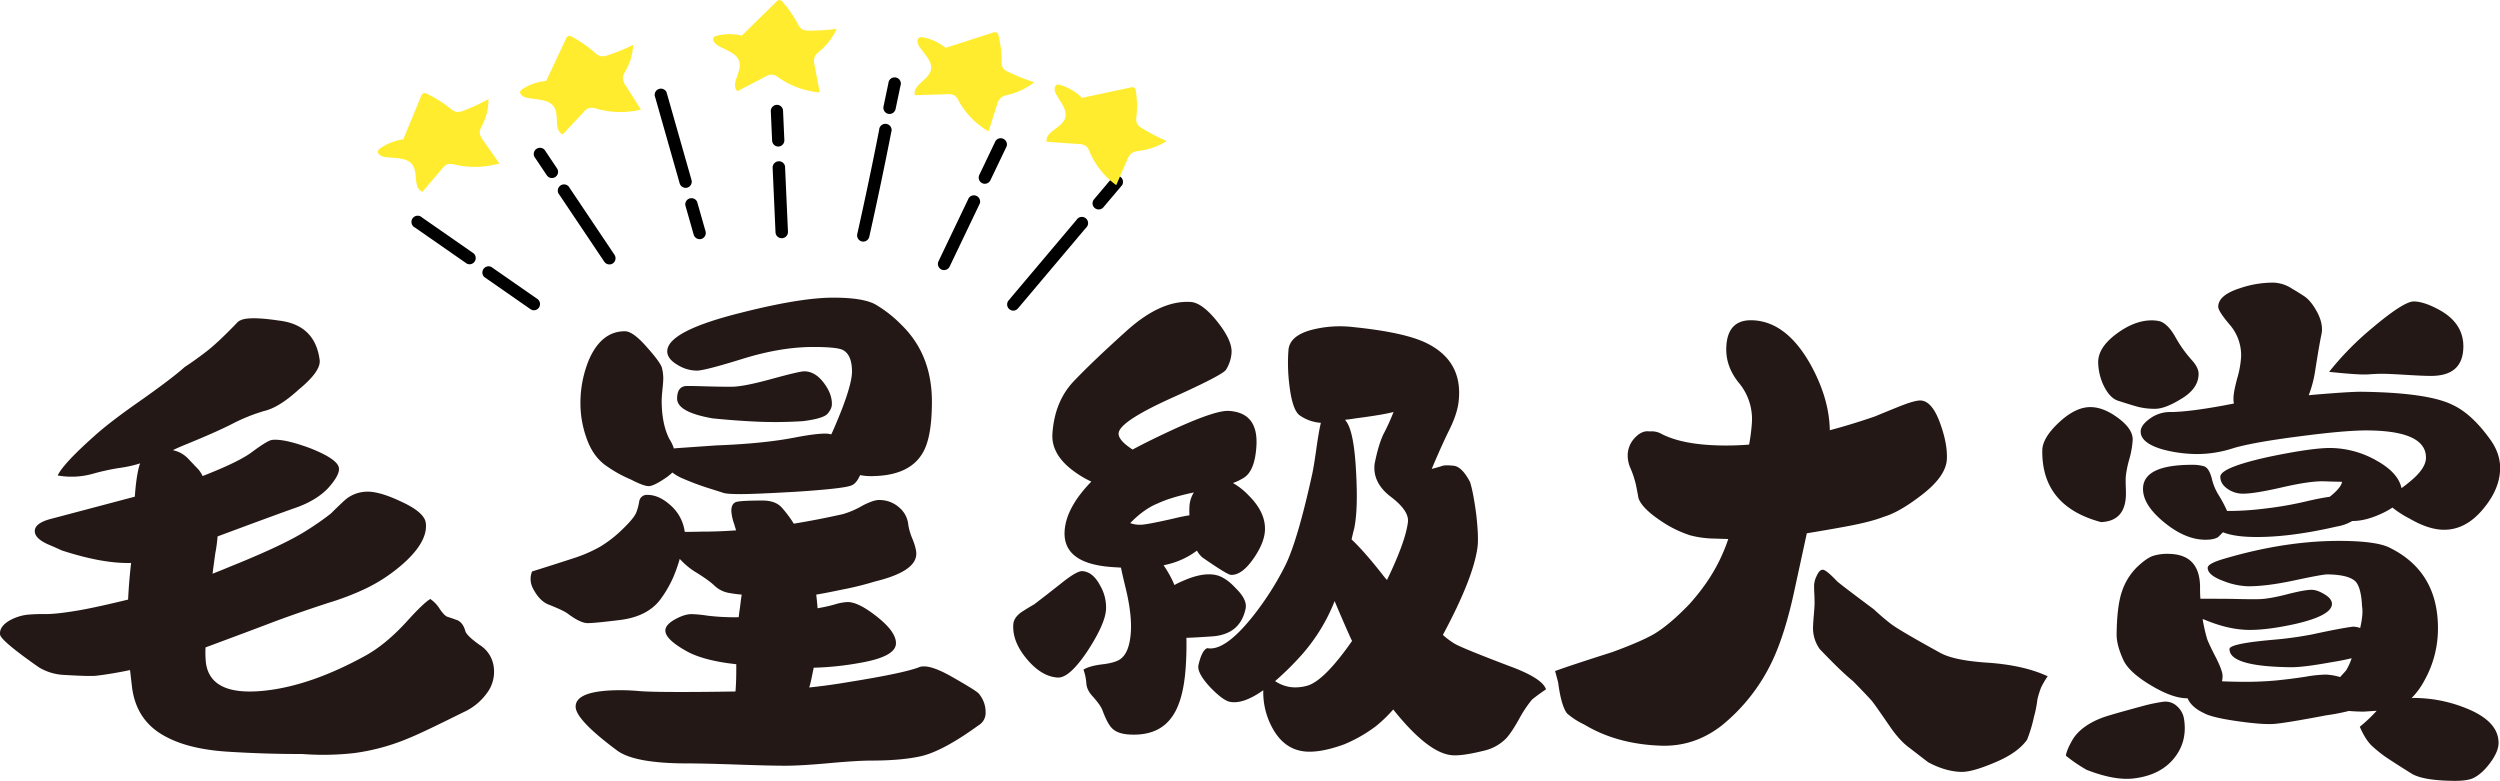 <svg xmlns="http://www.w3.org/2000/svg" viewBox="0 0 1522.25 475.49"><defs><style>.a1711f9b-3087-4687-bf6f-5c742f2668e2{fill:#231815;}.f0b842b3-bae4-4f01-85ec-45bc41cafc24{stroke:#000;stroke-miterlimit:10;stroke-width:1.59px;}.e188e1a3-7c32-4991-925c-86f95cb1540d{fill:#ffec2e;}</style></defs><g id="e22ce6c2-0772-4fdb-840d-2db9b88c636c" data-name="圖層 2"><g id="acd679d8-337f-44c4-bb4f-5a09780f9d5f" data-name="圖層 1"><path class="a1711f9b-3087-4687-bf6f-5c742f2668e2" d="M1298.6,267.66a54.13,54.13,0,0,1-2.08,12,62.48,62.48,0,0,0-2.14,10.54c-.08,1.83-.08,3.83,0,6s.11,3.76.1,4.7q-.2,16.43-15.2,17-36.13-9.68-35.73-43.62.09-7.67,10.2-17.09t19.29-9.31q7.9.09,16.76,6.69T1298.6,267.66ZM1329.89,438q2.08,13.65-6.17,23.79t-24.08,12.15q-11.79,1.57-29.11-5.2a91.55,91.55,0,0,1-12.63-8.61q.7-4.22,4.81-10.89,5.58-7.92,18-12.46,4.7-1.67,23-6.6a101.82,101.82,0,0,1,13.09-2.82,10.28,10.28,0,0,1,8.83,2.69A13,13,0,0,1,1329.89,438Zm8.84-210.19q-.11,8.91-10.82,15.2-9.75,6-15.87,5.91a41.7,41.7,0,0,1-10.3-1.22q-4.17-1.14-11.72-3.59-5.62-1.62-9.54-10.28a34.4,34.4,0,0,1-2.9-13.49q.11-8.92,11.25-17.16t21.61-8.11a19.39,19.39,0,0,1,5.15.69q4.82,1.94,9.07,9.58a76.11,76.11,0,0,0,10,14Q1338.78,223.87,1338.73,227.78Zm145.74,155.74a64.46,64.46,0,0,1-8.11,30.57,46.21,46.21,0,0,1-8,11l.81-.14a85.34,85.34,0,0,1,30.55,5.53q21.81,8.1,21.65,22-.06,5-4.82,11.6t-9.94,9.34q-3.74,2.15-12.92,2-18.36-.23-25.25-4.38-12.47-7.82-16.23-10.45a77.79,77.79,0,0,1-7.82-6.35q-4.06-3.74-7.51-11.75a89.33,89.33,0,0,0,10.27-9.73l-8.06.53c-3.34-.05-6.29-.18-8.86-.42a124.78,124.78,0,0,1-13.73,2.65q-24.72,4.7-31.74,5.24t-22.54-1.68q-15.53-2.22-20.33-4.94-7.53-3.54-9.88-9h-.64q-8.7-.11-21.66-7.85t-16.58-15q-4.41-9.44-4.32-16.17.21-17.37,3.3-26.17a37.33,37.33,0,0,1,9.12-14.67q5.71-5.42,9.59-6.77a28.42,28.42,0,0,1,9.69-1.29q18.52.22,19.1,19.32c0,2.82,0,5.47.23,8q9.82,0,19,.08,9.66.27,16.11.19t17.44-2.92q11-2.83,15.18-2.78c2.37,0,5,1,8,2.83s4.38,3.78,4.36,5.77q-.09,7-21.9,12.09-17.29,3.85-28.74,3.72-12.4-.15-26.68-6.11l-1.44-.49a103.1,103.1,0,0,0,2.6,11.61q.76,2.67,5.65,12.12,4.1,8.19,3.9,11.16a14,14,0,0,1-.36,3q4.35.21,10.63.29a207.07,207.07,0,0,0,22.58-.82q9.83-1,17.91-2.29a77.92,77.92,0,0,1,12.1-1.26,34.15,34.15,0,0,1,8.69,1.51q2.45-2.62,3.76-4.18a37.71,37.71,0,0,0,3.31-7.31q-5.34,1.35-13.57,2.65-16.15,2.94-23.73,2.84-37.21-.45-37.09-11.09,0-3.28,26.5-5.62a221.8,221.8,0,0,0,24-3.31q17.78-3.85,24.88-4.7a15.62,15.62,0,0,1,4.18.83q2-8.73,1.13-13.29-.51-11.11-3.85-14.91-4.14-4.28-17.35-4.43-2.91,0-20,3.66t-28.41,3.57a44.76,44.76,0,0,1-14.63-3.15q-9.78-3.56-9.73-8.1,0-2.66,10.54-5.66,37.85-11.11,71.85-10.71,21.11.26,28.64,4.26Q1484.89,348.32,1484.47,383.52Zm-71-179.71Q1412,211,1409.67,226a70.27,70.27,0,0,1-3.89,14.66q2.74-.28,6-.55,20-1.64,26-1.57,41.08.51,56,8.19,11.54,5.47,22.79,21.25,5.87,8.37,5.76,17.28-.15,12.21-9.81,24-10.8,13.48-24.65,13.31-9.19-.11-20.71-6.82a59.28,59.28,0,0,1-10.4-6.7,45.62,45.62,0,0,1-5.35,3.07q-10,4.89-18.11,5.1h-1a26.28,26.28,0,0,1-9.23,3.33q-28.77,6.69-50.52,6.42-12.26-.15-19-2.89c-.88.93-1.85,1.91-2.94,2.94-1.73,1.13-4.43,1.67-8.08,1.62q-12.07-.13-24.93-10.71t-12.72-20.41q.18-14.87,31.44-14.49a23.76,23.76,0,0,1,5.55.85q3.14.82,4.9,7.5a33,33,0,0,0,4.31,10.3,80,80,0,0,1,5,9.45,178.5,178.5,0,0,0,22.9-1.45,218.08,218.08,0,0,0,26.49-4.68q7.76-1.79,13.09-2.5,7-5.55,7.52-9.14c-1.93,0-5.64-.12-11.12-.29s-14,1.05-25.42,3.68-19.47,3.91-24,3.85a16.15,16.15,0,0,1-9.39-3.08c-2.83-2-4.22-4.44-4.19-7.26q.08-5.62,29.81-12.15,26.33-5.47,37.61-5.33a57.9,57.9,0,0,1,28.27,8q12.64,7.18,14.63,16.45c1.73-1.23,3.58-2.67,5.53-4.32q9.29-7.71,9.36-14.12.19-16.28-34.93-16.7-13.38-.17-41.79,3.56-29.06,3.72-40.86,7.33a71,71,0,0,1-21.48,3.49,82.57,82.57,0,0,1-21.08-2.76q-13.65-3.92-13.57-11,.06-3.9,5.74-7.91a20.57,20.57,0,0,1,12.3-3.92q10.79,0,32.6-4l6.14-1.18a12.34,12.34,0,0,1-.28-3.13q0-3.76,2.32-12.34a58.64,58.64,0,0,0,2.34-13.11,28.45,28.45,0,0,0-6.94-19.41q-7.07-8.31-7-11,.09-7.05,13.35-11.26a62.26,62.26,0,0,1,20.35-3.36,21.85,21.85,0,0,1,11.56,3.9c1.6.86,3.92,2.29,7,4.31s5.86,5.6,8.49,10.74C1413.68,195.72,1414.39,200,1413.48,203.81Zm86.46,7.46q-.23,17.83-20.2,17.59c-3.33,0-8.28-.25-14.82-.65s-11.11-.6-13.69-.63-5.64.09-9.2.36-11.49-.25-23.83-1.54a181.1,181.1,0,0,1,26.11-26.6q19.38-16.35,25.5-16.28t15.25,5Q1500.11,196.72,1499.94,211.27Z"/><path class="a1711f9b-3087-4687-bf6f-5c742f2668e2" d="M194.64,219.21q.87,6.84-12.93,18.14-11.91,10.91-21.22,13a109.64,109.64,0,0,0-19.14,7.77q-9.9,5.07-29.81,13.17c-2.16.89-4.25,1.83-6.29,2.81a18.1,18.1,0,0,1,9.46,5.32q4.13,4.38,6.19,6.5a19.06,19.06,0,0,1,2.47,3.95Q146.08,281,153.76,275q9.19-6.8,11.91-7.13,7.2-.87,23.23,5.06,16.77,6.63,17.47,12.06.57,4.35-6.83,12.5-7.17,7.35-19.44,11.67-11.82,4.13-47.61,17.47A94.87,94.87,0,0,1,131.08,337q-.77,5.46-1.65,12.34,5.25-2.06,11.11-4.5,32.57-13.11,46.22-21.87a168.38,168.38,0,0,0,14.75-10.31q4.32-4.32,8.67-8.31a20.85,20.85,0,0,1,11.39-4.86q7.83-1,21.83,5.54,15,6.69,15.86,13.37,1.38,10.71-12.39,23.58a99.58,99.58,0,0,1-24.5,16.55,163.3,163.3,0,0,1-22.44,8.56Q177.64,374.4,163.1,380,149.95,385,125.15,394.2a63.71,63.71,0,0,0,.22,9.27q2.73,21.12,37.42,16.89,27.35-3.33,59.5-21,12.6-6.88,25.54-21.09,9.94-11,14.17-13.55a19.91,19.91,0,0,1,5.72,6q2.91,4.29,4.77,4.86t5.61,1.92q3.75,1.35,5.27,6.84.84,2.75,8.54,8.27a18.47,18.47,0,0,1,8.76,13.75,21.54,21.54,0,0,1-4.29,15.82,35.42,35.42,0,0,1-14.27,11.52Q257.69,445.86,250,449a129.18,129.18,0,0,1-34.18,9.53,166.27,166.27,0,0,1-31.92.57q-21.43.09-45-1.38t-37.71-9.05q-18.09-9.3-20.78-30.11L79.18,408q-10.44,2.22-20.51,3.45-3.84.46-19.39-.48a32.37,32.37,0,0,1-15.71-4.71Q.53,390.13.05,386.4q-.6-4.65,5.42-8.38a29.35,29.35,0,0,1,11.05-3.71,99.34,99.34,0,0,1,11-.39q7.64,0,21.77-2.5Q59.91,369.5,78,365.08q.53-11.08,1.83-22.3-17.14.53-42.24-7.63-2.07-1-6.72-3-9.08-3.63-9.65-8.13-.7-5.43,10.15-8.17l50.72-13.43q.86-12.25,2.76-18.95l.47-1.32a77.48,77.48,0,0,1-13.27,2.88,143,143,0,0,0-15.63,3.48,47.7,47.7,0,0,1-21.3,1Q38.58,282.21,58,265q8.88-8,27.2-20.82,19.5-13.72,27.21-20.66,6.75-4.44,13.53-9.69t18.11-17c1.21-1.51,3.25-2.45,6.13-2.8q6.56-.79,19.31,1.12Q191.85,197.64,194.64,219.21Z"/><path class="a1711f9b-3087-4687-bf6f-5c742f2668e2" d="M557.93,337.16q0,10.8-25.14,16.9a189.87,189.87,0,0,1-20.31,5q-8.87,1.88-15.47,3c.32,2.72.59,5.48.81,8.3A98.27,98.27,0,0,0,508.45,368a29.39,29.39,0,0,1,7.74-1.41q6.6,0,18,9.07t11.36,16q0,8.14-21.59,11.9a181.69,181.69,0,0,1-28,3h-.48q-.64,3-1.29,6.26c-.43,2.09-.91,4-1.45,5.79q12.09-1.26,24.82-3.45,32.07-5.16,41.74-8.76,5.64-2.65,20.22,5.64t16.36,10.17A17.54,17.54,0,0,1,600.15,434a8.7,8.7,0,0,1-4.35,7.66Q573.56,457.81,560,460.62q-11.76,2.49-29.33,2.5-8.7,0-25.78,1.56t-26.51,1.57q-9.42,0-29.49-.7t-30.38-.71q-32.07,0-42.7-7.82-25.31-18.78-25.3-26.76,0-10,27.55-10,5,0,11.44.55t25.47.54q14.17,0,32.87-.31.48-5.79.48-13.93v-2.66l-5-.62q-16.44-2.35-25.3-7.35-12.9-7.2-12.89-12.52,0-3.6,6-6.89,5.64-3.12,10-3.13a74.78,74.78,0,0,1,9.67.94,137.5,137.5,0,0,0,19,.94c.22-2.08.49-4.12.81-6.1.32-2.82.65-5.37,1-7.67a71,71,0,0,1-7.25-.94,17.05,17.05,0,0,1-9.35-4.53q-3.56-3.45-12.57-8.92a45.46,45.46,0,0,1-8.54-7.36,95.86,95.86,0,0,1-3.71,10.64,70.73,70.73,0,0,1-8.22,14.24q-7.89,10.33-24.65,12.36-15.15,1.88-19.5,1.88t-11.93-5.63q-2.25-1.87-11.76-5.64-5.8-2.19-9.83-10.32a12.1,12.1,0,0,1-.33-9.86q16.44-5.16,25.47-8.14a85.07,85.07,0,0,0,15.71-6.8A72.55,72.55,0,0,0,379,322.3q7.17-6.89,8.46-10.33a32.48,32.48,0,0,0,1.77-6.72,4.68,4.68,0,0,1,5-3.92q7.73,0,15.47,7.67a26.09,26.09,0,0,1,7.25,14.86c2.79,0,6.18-.05,10.15-.15q10.32,0,21.11-.78c-.32-1.05-.7-2.3-1.13-3.76a28.24,28.24,0,0,1-1.77-8.14q0-4.84,3.63-5.55c2.42-.47,7.54-.7,15.39-.7q8.06,0,11.92,4.53a72.09,72.09,0,0,1,7.09,9.55q14.51-2.36,29.82-5.79a52.61,52.61,0,0,0,12.24-5.32q6.45-3.28,9.67-3.29A18.08,18.08,0,0,1,547.53,309a15.73,15.73,0,0,1,5.56,10.8,38.43,38.43,0,0,0,2.58,8.52Q557.93,334,557.93,337.16Zm9.51-92.62q0,21.9-5.64,31.29-8.22,14.09-31.59,14.08a31.24,31.24,0,0,1-6.45-.62l-.64,1.25c-1.4,2.81-3.06,4.53-5,5.16q-5,1.88-34,3.76-24.66,1.4-33,1.4t-10.47-.7q-2.18-.71-9.59-3.05T416,291.48a29,29,0,0,1-6.6-3.76,31.66,31.66,0,0,1-3.39,2.82q-7.89,5.47-11,5.47T384.2,292a78.13,78.13,0,0,1-14.74-8.14q-8.62-5.79-12.65-18a63.22,63.22,0,0,1-3.38-19.72,68.67,68.67,0,0,1,5.31-27.38q7.58-17.06,21.76-17.06,5,0,13.54,9.86,8.37,9.39,9.1,12.75a28.5,28.5,0,0,1,.73,5.79c0,1.62-.17,3.94-.49,7s-.48,5.31-.48,6.88q0,14.09,4.67,23.31a23.14,23.14,0,0,1,2.74,5.79l1.13-.15,24.82-1.73q28.85-1.08,48-4.85,12.25-2.34,18.37-2.34a14.83,14.83,0,0,1,3.55.47q2.25-4.7,6.6-15.65,6-15.8,6-22.53,0-10.48-5.8-13.3-3.87-1.73-17.89-1.72-19.66,0-42.87,7.2t-27.88,7.19a22.49,22.49,0,0,1-11.44-3.28q-6.61-3.76-6.61-8.45,0-12.21,44.16-23.32,36.75-9.37,56.89-9.38,18.36,0,25.86,4.22a76.17,76.17,0,0,1,15.71,12.36Q567.44,215.9,567.44,244.54Zm-60.92,1.72q0,2.51-2.5,5.55T489,256.43a257,257,0,0,1-28.2.31q-13.53-.63-26.91-2-21.6-3.77-21.59-12.05,0-7.66,6.12-7.67,3.87,0,11.84.24t15.15.23q7.17,0,24.26-4.69t20-4.7q6.6,0,11.84,6.89T506.52,246.26Z"/><path class="a1711f9b-3087-4687-bf6f-5c742f2668e2" d="M673.45,371.23q-.6,8.75-11.08,24.89Q651.19,413,644,412.56q-9.81-.6-18.76-11.27T617,380.16c.19-2.7,1.8-5.16,4.86-7.38q4-2.58,7.93-4.85,8-6.09,17-13.23t12.26-6.93q6.43.39,10.86,8.82A26.3,26.3,0,0,1,673.45,371.23Zm76.44-156.38A22.5,22.5,0,0,1,746.61,225q-1.68,3.19-34,17.69-31,14.1-31.48,21.12-.3,4.21,8.52,9.93,8.55-4.65,21.9-10.89,28.19-13.17,36.71-12.65,18.16,1.11,16.75,21.73-1,15.3-8.1,19.26a34.41,34.41,0,0,1-6.18,2.92,41.11,41.11,0,0,1,9.65,7.64q10.58,10.53,9.82,21.62-.51,7.5-7,16.83-7.15,10.21-13.75,9.82-2.25-.13-17.35-10.63a14.58,14.58,0,0,1-3.27-4.12,48.71,48.71,0,0,1-17.19,8.2l-3.12.75a64.51,64.51,0,0,1,5.76,10.08l.84,1.93a39.67,39.67,0,0,1,4.84-2.37q12-5.39,20-3.8,6.06,1.15,12.37,8,7.42,7.2,6.07,12.77-3.31,15.31-20,16.65-10.87.75-16,.9.21,8.79-.43,18-1.36,20-8,29.62-8.28,12.34-26.45,11.24-7.4-.45-10.69-4.1-2.57-2.67-5.57-10.7-.95-2.71-5.43-7.86-4.08-4.17-4.35-8.42a30.86,30.86,0,0,0-1.76-8.42q3.89-2.41,12.34-3.32,8-1.08,10.74-3.58,4.95-4.08,5.76-15.8.74-10.62-3-26.37-2.15-8.76-3-13.05l-4.66-.28q-31-1.9-29.64-22.2,1-14.22,16.26-29.9a58.28,58.28,0,0,1-8.7-4.93q-15.9-10.69-15-24.28,1.35-19.68,13-31.91t32.3-30.8q20.65-18.57,38.82-17.46,7.08.43,16.29,12T749.89,214.85Zm-25.6,93a17.84,17.84,0,0,1,2.65-8Q713,302.77,705,306.51q-8.47,3.4-16.81,12a16.74,16.74,0,0,0,6.55,1q3.72-.09,20-3.8,5.09-1.26,9.5-1.93A55.43,55.43,0,0,1,724.29,307.85ZM899.68,333q-2.43,18.83-21.11,53.6a46.56,46.56,0,0,0,7.37,5.47q5,2.81,32.51,13.28,20.79,7.54,22.9,14.42a93.52,93.52,0,0,0-8.5,6.22,71.44,71.44,0,0,0-7.92,11.91q-4.59,8.18-7.74,11.6a27.41,27.41,0,0,1-13.76,7.63q-12.64,3.14-18.92,2.76Q869.89,459,848.33,432a84.47,84.47,0,0,1-10.55,10.18,87.77,87.77,0,0,1-19.33,11.05q-14.4,5.24-23.87,4.34-13.47-1.29-20.69-16a44.92,44.92,0,0,1-4.67-21.3q-12.22,8.67-20.35,7.07-4.29-.89-12-8.89-8-8.64-7.16-13.3,2.09-9.28,5.4-10.49,10.68,2.07,27.81-19.47a178.21,178.21,0,0,0,20.1-31.7q7.37-15.56,16.06-55.17,1-4.8,2.35-14.36t2.36-14.36l.48-2.17-1-.06A25.18,25.18,0,0,1,791.51,253q-4.63-3.11-6.45-18.9a105.49,105.49,0,0,1-.48-21.36q1.13-9.18,16.52-12.47a69,69,0,0,1,23-1.1q30.78,3.14,44.23,9.6,22.65,11,19.83,35.72-.84,7.47-5.62,17.14t-10.76,23.89q4.44-1.14,6.34-1.81c1.27-.44,3.58-.49,7-.12s6.71,3.68,10,9.94q2,6.24,3.8,20Q900.42,326.95,899.68,333ZM777.46,415.39a22,22,0,0,0,9.15,3.07,26.09,26.09,0,0,0,9.93-1.11q10.25-3.45,26.72-27.07-1.69-3.55-3.37-7.42Q815.56,373,812.66,366a110.45,110.45,0,0,1-22.28,35.18,174.26,174.26,0,0,1-14,13.57Zm47.11-93.56c-.59,2.16-1.11,4.37-1.59,6.64q7.89,7.39,19.46,22.21c.49.66,1.19,1.48,2.09,2.48q11.29-23.31,12.76-35.29.8-6.86-10.41-15.38T837,282.44q2.24-11.31,5.27-17.87a127.28,127.28,0,0,0,6.27-13.74q-5.94,1.68-23.2,3.92c-2.29.38-4.4.67-6.35.86l.73,1q4.74,6.25,6,30.79Q827,310.37,824.57,321.83Z"/><path class="a1711f9b-3087-4687-bf6f-5c742f2668e2" d="M1185.47,279.25q-.35,10.94-16.21,22.8-13,9.92-22.17,12.6-8.33,3.33-25.52,6.38-11,2-21.4,3.69-3.6,16.63-7.19,33.12-5.89,28-14,45a112.27,112.27,0,0,1-30.43,38.78q-16.71,13.08-37,12.43-27.06-.87-47-12.94a44.43,44.43,0,0,1-10.42-6.75q-3.55-4.81-5.37-18.8c-.76-2.95-1.39-5.26-1.87-6.95q8.49-3.17,34.88-11.56,17.61-6.48,25.51-11.08,9.38-5.64,21.38-18.1,13.55-15.06,20.34-31a91.25,91.25,0,0,0,3.34-8.66l-8.86-.28a60.38,60.38,0,0,1-14.44-2,70.33,70.33,0,0,1-18.09-9q-11.22-7.56-13.27-13.58-.69-3.93-1.59-8.27a58.41,58.41,0,0,0-3.46-10.36,18.86,18.86,0,0,1-1.52-7.88,15.56,15.56,0,0,1,4.45-10.35c2.84-3,5.8-4.3,8.91-3.78a12.05,12.05,0,0,1,7.2,1.48q12.21,6.34,34,7a176.49,176.49,0,0,0,19.36-.47,115.33,115.33,0,0,0,1.73-13.72,34.4,34.4,0,0,0-7.78-23.66q-8.23-10-7.85-21.62.54-17.19,15.85-16.71,20.46.66,35.11,26.33,11.74,20.89,12.08,40.63,13.17-3.49,27.35-8.36,7-2.91,14.22-5.81,10-4.06,13.67-3.94,7.25.23,12.26,14.79Q1185.76,270.17,1185.47,279.25Zm61.37,132.53a51.28,51.28,0,0,0-4.09,7,56.94,56.94,0,0,0-2.17,7.05,67.74,67.74,0,0,1-2.12,10.74,86.28,86.28,0,0,1-4.15,13.8q-5.24,7.5-17.67,13.05Q1201.1,470.27,1194,470q-9.51-.3-19.81-5.8-.32-.18-11.49-8.83-6-4.26-12.3-13.54-8.78-12.81-10.64-15.06-3.73-4.19-11.54-12.11-6.93-5.55-20.18-19.43a21.89,21.89,0,0,1-4.07-13.75q.08-2.36.46-6.88t.46-6.72c0-1.45,0-3.44-.13-5.95s-.18-4.46-.14-5.87a14.4,14.4,0,0,1,1.46-5.2c1.16-2.68,2.44-4,3.84-3.95s4.27,2.38,8.64,7q1.88,1.79,22.5,17.16,5.18,4.86,10.28,8.79t30.47,17.88q8.55,4.5,28.67,5.78Q1232.38,405.06,1246.84,411.78Z"/><path class="f0b842b3-bae4-4f01-85ec-45bc41cafc24" d="M286,160.13a2.91,2.91,0,0,1-1.68-.53l-31.24-21.73a3,3,0,1,1,3.37-4.85l31.24,21.73a3,3,0,0,1-1.69,5.38Z"/><path class="f0b842b3-bae4-4f01-85ec-45bc41cafc24" d="M325.16,188.14a3,3,0,0,1-1.69-.53l-28.08-19.54a3,3,0,0,1,3.37-4.85l28.09,19.54a3,3,0,0,1-1.69,5.38Z"/><path class="f0b842b3-bae4-4f01-85ec-45bc41cafc24" d="M336.07,107.61a2.94,2.94,0,0,1-2.45-1.31l-7.55-11.25A3,3,0,0,1,331,91.76L338.52,103a2.94,2.94,0,0,1-.8,4.09A2.89,2.89,0,0,1,336.07,107.61Z"/><path class="f0b842b3-bae4-4f01-85ec-45bc41cafc24" d="M371.07,160.22a3,3,0,0,1-2.46-1.31l-27.35-40.77a3,3,0,1,1,4.91-3.3l27.35,40.78a3,3,0,0,1-.81,4.1A2.9,2.9,0,0,1,371.07,160.22Z"/><path class="f0b842b3-bae4-4f01-85ec-45bc41cafc24" d="M417.46,113.59a3,3,0,0,1-2.84-2.15L399.44,58.07a3,3,0,0,1,5.68-1.62l15.18,53.38a3,3,0,0,1-2,3.65A3.22,3.22,0,0,1,417.46,113.59Z"/><path class="f0b842b3-bae4-4f01-85ec-45bc41cafc24" d="M426,144.84a3,3,0,0,1-2.84-2.14l-5.1-17.93a3,3,0,0,1,5.68-1.62l5.11,17.93a3,3,0,0,1-2,3.65A2.82,2.82,0,0,1,426,144.84Z"/><path class="f0b842b3-bae4-4f01-85ec-45bc41cafc24" d="M473.88,88.44a3,3,0,0,1-2.94-2.82l-.8-17.9A3,3,0,0,1,473,64.63,2.92,2.92,0,0,1,476,67.45l.8,17.91A3,3,0,0,1,474,88.44Z"/><path class="f0b842b3-bae4-4f01-85ec-45bc41cafc24" d="M476,144.26a3,3,0,0,1-3-2.83l-1.75-39.33A3,3,0,0,1,474.16,99a2.88,2.88,0,0,1,3.08,2.82L479,141.17a3,3,0,0,1-2.82,3.08Z"/><path class="f0b842b3-bae4-4f01-85ec-45bc41cafc24" d="M541.64,68.6a3.15,3.15,0,0,1-.61-.06,3,3,0,0,1-2.29-3.5l3-14.29A3,3,0,1,1,547.53,52l-3,14.28A3,3,0,0,1,541.64,68.6Z"/><path class="f0b842b3-bae4-4f01-85ec-45bc41cafc24" d="M525.64,146.32a3.59,3.59,0,0,1-.65-.07,3,3,0,0,1-2.24-3.53c4.88-21.76,9.25-42.56,13.36-63.59a3,3,0,1,1,5.8,1.14c-4.13,21.08-8.51,41.93-13.39,63.74A3,3,0,0,1,525.64,146.32Z"/><path class="f0b842b3-bae4-4f01-85ec-45bc41cafc24" d="M599.66,111.11a2.9,2.9,0,0,1-1.27-.29,3,3,0,0,1-1.39-3.93l9.88-20.67a3,3,0,0,1,5.33,2.56l-9.88,20.65A3,3,0,0,1,599.66,111.11Z"/><path class="f0b842b3-bae4-4f01-85ec-45bc41cafc24" d="M574.83,163.67a2.9,2.9,0,0,1-1.27-.29,3,3,0,0,1-1.39-3.94L590.56,121a3,3,0,0,1,5.33,2.56L577.5,162A3,3,0,0,1,574.83,163.67Z"/><path class="f0b842b3-bae4-4f01-85ec-45bc41cafc24" d="M669,126.74a2.94,2.94,0,0,1-2.25-4.85l11.32-13.43a3,3,0,0,1,4.52,3.81l-11.33,13.42A2.92,2.92,0,0,1,669,126.74Z"/><path class="f0b842b3-bae4-4f01-85ec-45bc41cafc24" d="M616.94,188.36a3,3,0,0,1-2.25-4.86l41.45-49.13a3,3,0,1,1,4.51,3.81L619.2,187.31A3,3,0,0,1,616.94,188.36Z"/><path class="e188e1a3-7c32-4991-925c-86f95cb1540d" d="M451.39,22,472.63,1.12a3,3,0,0,1,2-1.12,3,3,0,0,1,2,1.28,68.55,68.55,0,0,1,9.06,13.07,8.48,8.48,0,0,0,2.68,3.47,7.93,7.93,0,0,0,4.08.8,114.7,114.7,0,0,0,17-1.08,37.6,37.6,0,0,1-10,13.32c-1.34,1.14-2.83,2.27-3.46,3.9a9.23,9.23,0,0,0,0,5l3.17,16.53a51.77,51.77,0,0,1-24.9-8.93,8.66,8.66,0,0,0-4.13-1.94A8,8,0,0,0,466,46.68l-17,8.85c-4.3-4.31,2.38-11.28,1.34-17.22s-8.45-7.65-13.58-10.81c-1.79-1.11-3.48-3.59-1.94-5a3.52,3.52,0,0,1,1.62-.73,32.05,32.05,0,0,1,16.13.11"/><path class="e188e1a3-7c32-4991-925c-86f95cb1540d" d="M332.34,49.73l12.27-26.15a2.8,2.8,0,0,1,1.45-1.67,3.24,3.24,0,0,1,2.41.55,75.37,75.37,0,0,1,13.45,9.36,9.09,9.09,0,0,0,3.83,2.39,8,8,0,0,0,4.15-.53,111.92,111.92,0,0,0,15.63-6.35,34.74,34.74,0,0,1-4.48,15.6c-.84,1.48-1.82,3-1.81,4.72a9.29,9.29,0,0,0,1.88,4.67l9.17,14.44a54.25,54.25,0,0,1-26.87-.5,9.12,9.12,0,0,0-4.62-.52,7.45,7.45,0,0,0-3.39,2.46L342.64,81.82c-5.67-2.67-2-11.29-5.17-16.5s-10.85-4.49-16.88-5.83c-2.11-.47-4.63-2.26-3.71-4.07a3.39,3.39,0,0,1,1.27-1.19,31.52,31.52,0,0,1,15.28-5"/><path class="e188e1a3-7c32-4991-925c-86f95cb1540d" d="M245.4,85.24l11-26.7a2.81,2.81,0,0,1,1.37-1.74,3.18,3.18,0,0,1,2.43.43,76.09,76.09,0,0,1,13.89,8.71A9,9,0,0,0,278,68.15a8.06,8.06,0,0,0,4.12-.73,111.37,111.37,0,0,0,15.31-7.08,34.61,34.61,0,0,1-3.73,15.79c-.77,1.52-1.68,3.09-1.59,4.8s1.12,3.17,2.11,4.58l9.84,14a54.13,54.13,0,0,1-26.86.78,9.11,9.11,0,0,0-4.64-.3,7.53,7.53,0,0,0-3.27,2.62L257.21,116.8c-5.79-2.4-2.51-11.18-5.94-16.24s-11.05-4-17.14-5c-2.13-.36-4.74-2-3.9-3.88a3.44,3.44,0,0,1,1.2-1.26,31.73,31.73,0,0,1,15-5.68"/><path class="e188e1a3-7c32-4991-925c-86f95cb1540d" d="M575.33,29.28l29.13-9.38a3.32,3.32,0,0,1,2.33-.15,2.76,2.76,0,0,1,1.22,2,63.94,63.94,0,0,1,1.9,15.41,7.78,7.78,0,0,0,.75,4.2A7.54,7.54,0,0,0,614,43.8a115.06,115.06,0,0,0,15.81,6.27,41,41,0,0,1-15.41,7.51c-1.76.44-3.64.8-5,2A9.25,9.25,0,0,0,607,64l-5.07,16a48.65,48.65,0,0,1-18.16-18.48A8,8,0,0,0,581,58a8.3,8.3,0,0,0-4.28-.63l-19.58.58c-1.81-5.64,7.55-9,9.47-14.64s-4-10.36-7.06-15.34c-1.08-1.74-1.41-4.65.66-5.25a3.83,3.83,0,0,1,1.81,0,31.54,31.54,0,0,1,14.47,7"/><path class="e188e1a3-7c32-4991-925c-86f95cb1540d" d="M658.41,59.67l29.93-6.38a3.18,3.18,0,0,1,2.32.09,2.71,2.71,0,0,1,1,2.11A64,64,0,0,1,692,71a7.83,7.83,0,0,0,.32,4.25,7.67,7.67,0,0,0,3,2.77,113.42,113.42,0,0,0,15.09,7.83,40.9,40.9,0,0,1-16.09,5.92c-1.79.25-3.7.42-5.16,1.45a9.23,9.23,0,0,0-2.82,4.16l-6.67,15.35a48.68,48.68,0,0,1-16.19-20.22,7.93,7.93,0,0,0-2.42-3.73,8.22,8.22,0,0,0-4.19-1.07l-19.54-1.4c-1.23-5.79,8.42-8.15,10.9-13.6s-2.88-10.71-5.46-16c-.91-1.84-.94-4.77,1.18-5.16a3.84,3.84,0,0,1,1.8.23,31.62,31.62,0,0,1,13.69,8.4"/></g></g></svg>